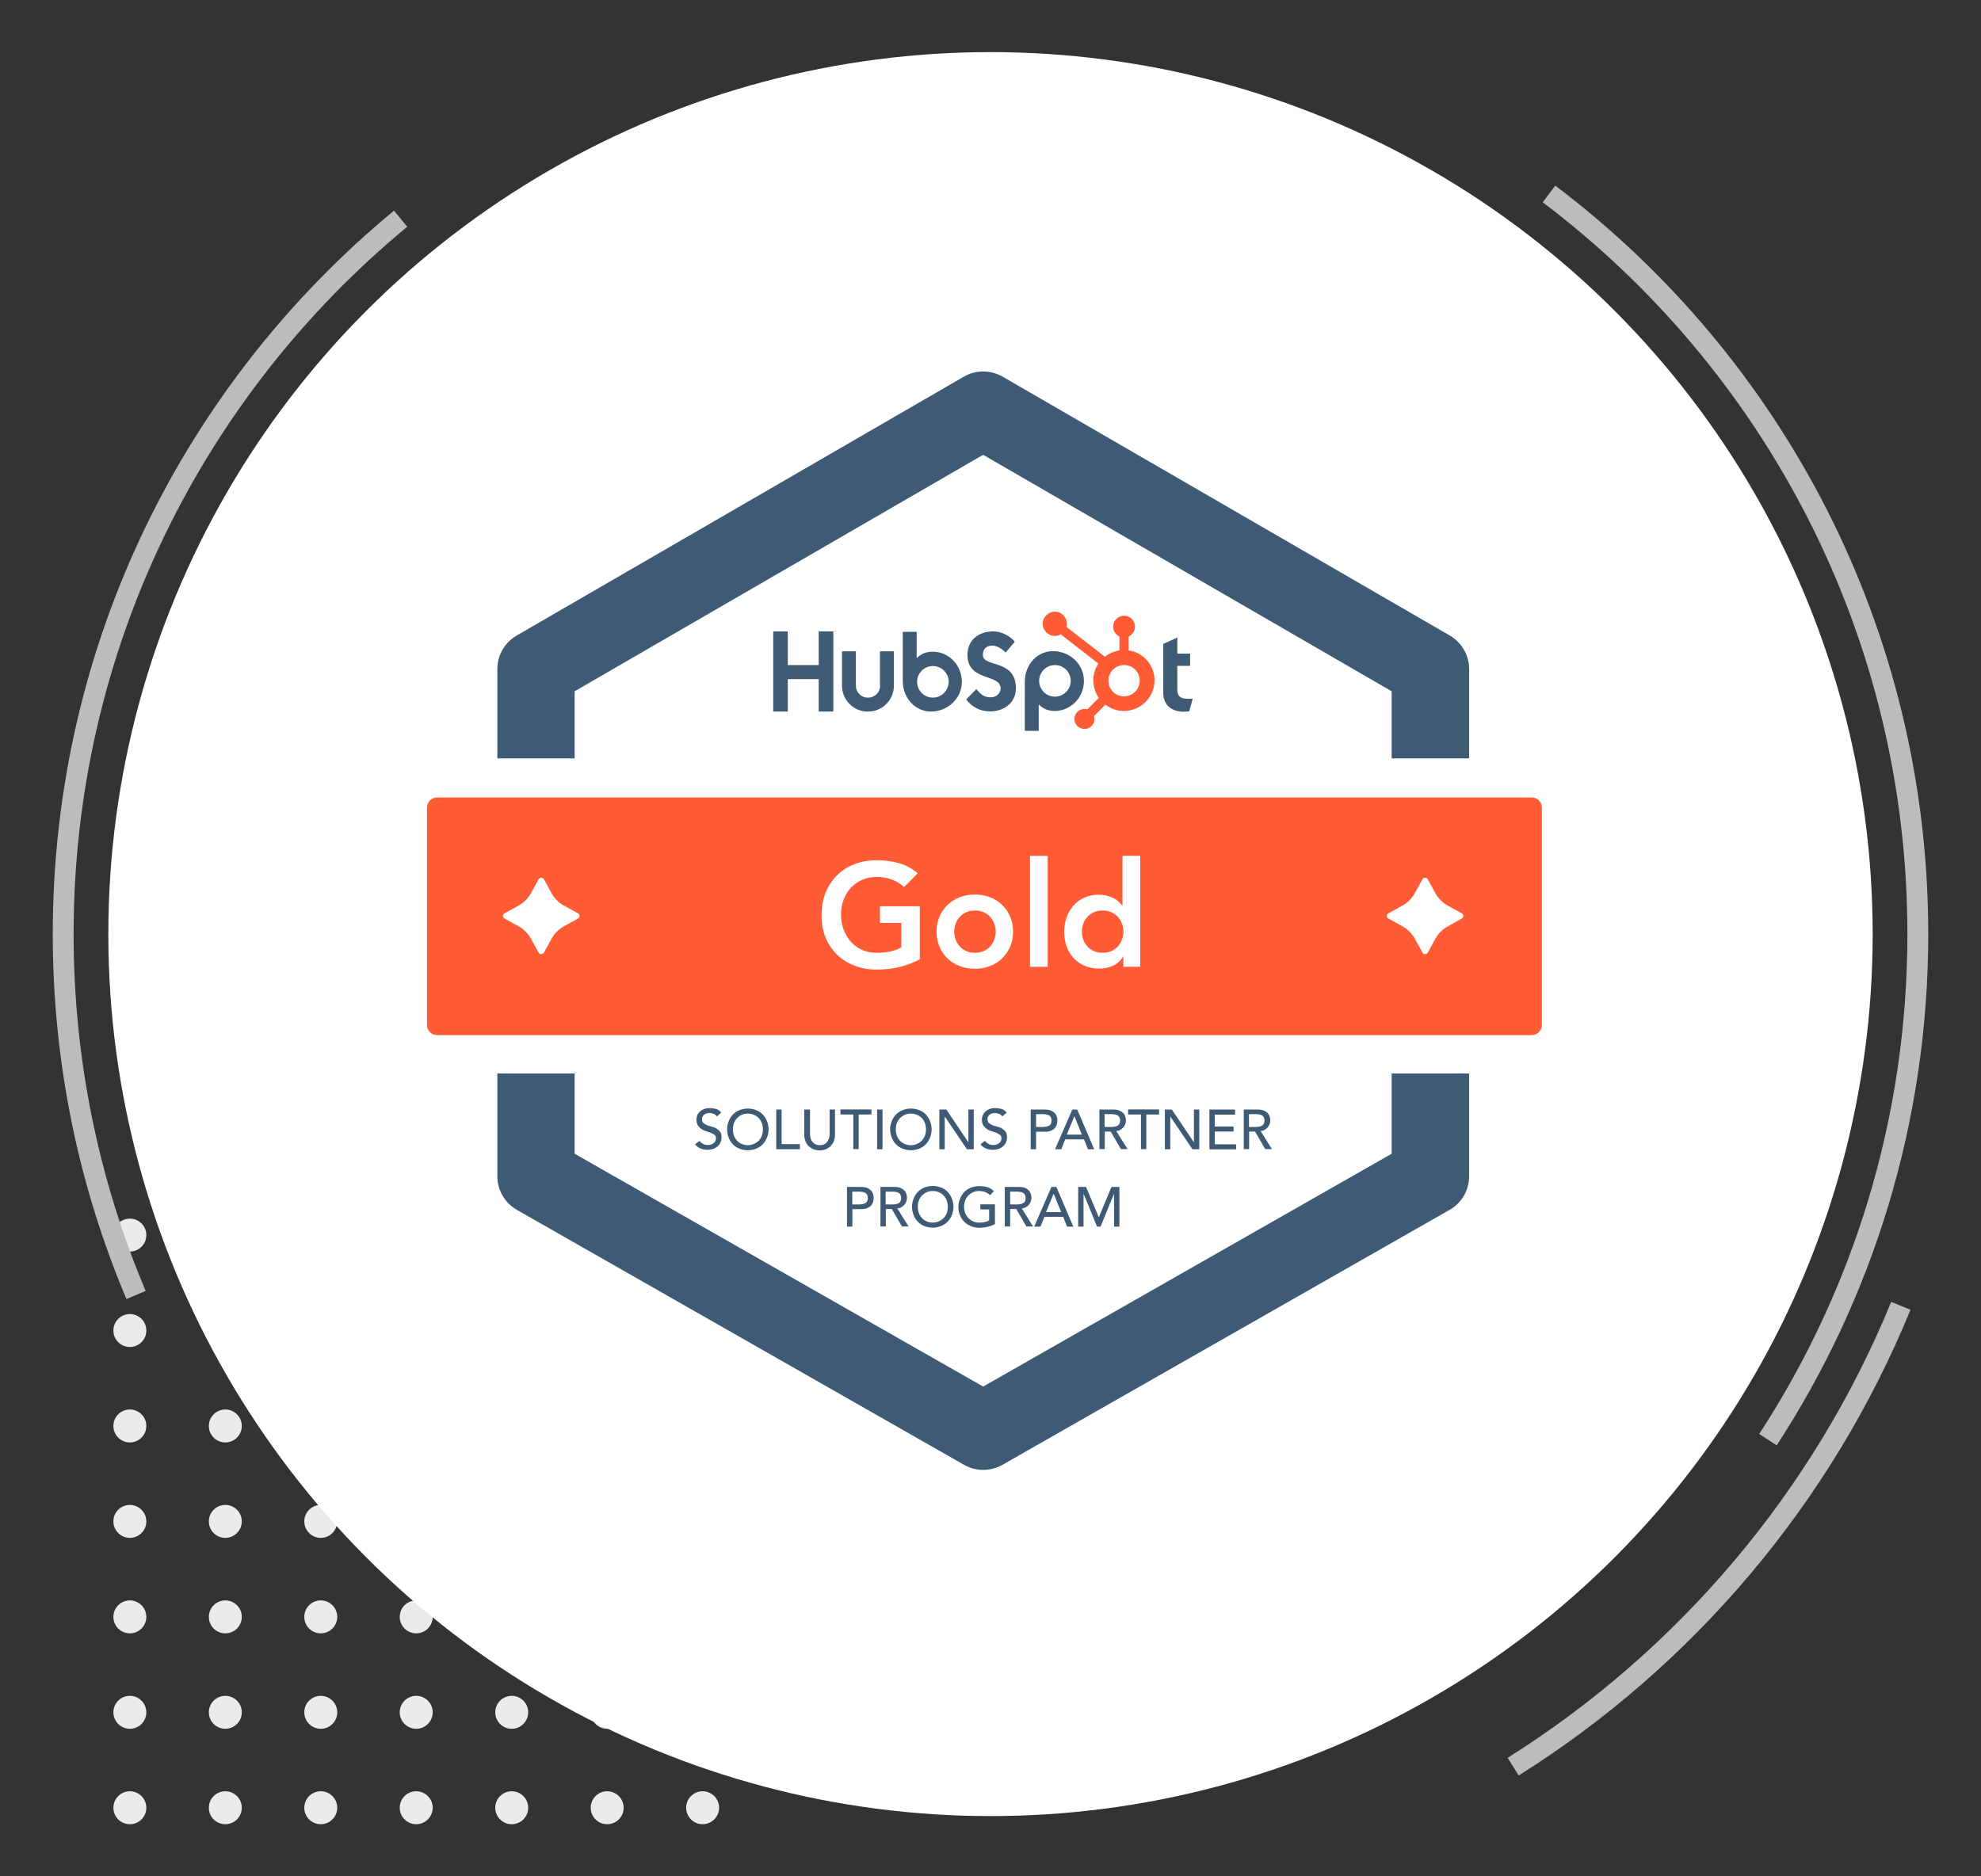<?xml version="1.0" encoding="UTF-8"?>
<svg id="Layer_1" data-name="Layer 1" xmlns="http://www.w3.org/2000/svg" viewBox="0 0 380 360">
  <rect x="0" y="0" width="380" height="360" fill="#333333" stroke="none"/>
  <defs>
    <style>
      .cls-1 {
        fill: none;
        stroke: #bcbcbc;
        stroke-miterlimit: 10;
        stroke-width: 4px;
      }

      .cls-2 {
        fill: #ff5c35;
      }

      .cls-3 {
        fill: #ebebeb;
      }

      .cls-4 {
        fill: #fff;
      }

      .cls-5 {
        fill: #3e5a74;
      }
    </style>
  </defs>
  <g>
    <circle class="cls-3" cx="24.91" cy="346.84" r="3.16"/>
    <circle class="cls-3" cx="43.22" cy="346.84" r="3.16"/>
    <circle class="cls-3" cx="61.53" cy="346.84" r="3.16"/>
    <circle class="cls-3" cx="79.84" cy="346.84" r="3.16"/>
    <circle class="cls-3" cx="98.16" cy="346.84" r="3.16"/>
    <circle class="cls-3" cx="116.47" cy="346.84" r="3.16"/>
    <circle class="cls-3" cx="134.78" cy="346.84" r="3.16"/>
    <circle class="cls-3" cx="24.91" cy="328.53" r="3.16"/>
    <circle class="cls-3" cx="24.91" cy="310.22" r="3.16"/>
    <circle class="cls-3" cx="24.91" cy="291.9" r="3.16"/>
    <circle class="cls-3" cx="24.91" cy="273.59" r="3.16"/>
    <circle class="cls-3" cx="24.91" cy="255.28" r="3.16"/>
    <circle class="cls-3" cx="24.91" cy="236.97" r="3.16"/>
    <circle class="cls-3" cx="43.22" cy="328.53" r="3.16"/>
    <circle class="cls-3" cx="43.22" cy="310.22" r="3.16"/>
    <circle class="cls-3" cx="43.22" cy="291.9" r="3.16"/>
    <circle class="cls-3" cx="43.22" cy="273.59" r="3.16"/>
    <circle class="cls-3" cx="43.22" cy="255.28" r="3.16"/>
    <circle class="cls-3" cx="43.22" cy="236.97" r="3.16"/>
    <circle class="cls-3" cx="61.53" cy="328.53" r="3.16"/>
    <circle class="cls-3" cx="61.53" cy="310.22" r="3.16"/>
    <circle class="cls-3" cx="61.53" cy="291.9" r="3.16"/>
    <circle class="cls-3" cx="61.53" cy="273.59" r="3.16"/>
    <circle class="cls-3" cx="61.53" cy="255.28" r="3.16"/>
    <circle class="cls-3" cx="61.53" cy="236.97" r="3.16"/>
    <circle class="cls-3" cx="79.84" cy="328.53" r="3.16"/>
    <circle class="cls-3" cx="79.84" cy="310.22" r="3.16"/>
    <circle class="cls-3" cx="79.84" cy="291.9" r="3.16"/>
    <circle class="cls-3" cx="79.84" cy="273.59" r="3.16"/>
    <circle class="cls-3" cx="79.84" cy="255.28" r="3.16"/>
    <circle class="cls-3" cx="79.84" cy="236.97" r="3.16"/>
    <circle class="cls-3" cx="98.16" cy="328.53" r="3.16"/>
    <circle class="cls-3" cx="98.16" cy="310.22" r="3.16"/>
    <circle class="cls-3" cx="98.16" cy="291.9" r="3.16"/>
    <circle class="cls-3" cx="98.16" cy="273.59" r="3.16"/>
    <circle class="cls-3" cx="98.16" cy="255.28" r="3.16"/>
    <circle class="cls-3" cx="98.16" cy="236.97" r="3.16"/>
    <circle class="cls-3" cx="116.47" cy="328.53" r="3.16"/>
    <circle class="cls-3" cx="116.47" cy="310.22" r="3.16"/>
    <circle class="cls-3" cx="116.47" cy="291.9" r="3.16"/>
    <circle class="cls-3" cx="116.47" cy="273.59" r="3.16"/>
    <circle class="cls-3" cx="116.47" cy="255.28" r="3.16"/>
    <circle class="cls-3" cx="116.47" cy="236.97" r="3.16"/>
    <circle class="cls-3" cx="134.78" cy="328.53" r="3.16"/>
    <circle class="cls-3" cx="134.78" cy="310.22" r="3.16"/>
    <circle class="cls-3" cx="134.78" cy="291.9" r="3.16"/>
    <circle class="cls-3" cx="134.78" cy="273.59" r="3.16"/>
    <circle class="cls-3" cx="134.78" cy="255.28" r="3.16"/>
    <circle class="cls-3" cx="134.78" cy="236.97" r="3.16"/>
  </g>
  <circle class="cls-4" cx="190" cy="179.22" r="169.22"/>
  <path class="cls-1" d="M76.85,41.96C37.32,74.59,12.12,123.96,12.12,179.22c0,24.56,4.98,47.96,13.98,69.24"/>
  <path class="cls-1" d="M339.13,276.22c18.18-27.9,28.75-61.21,28.75-97,0-58.01-27.77-109.54-70.75-142.01"/>
  <path class="cls-1" d="M290.26,338.96c33.16-20.86,59.36-51.75,74.36-88.42"/>
  <g id="Outlined">
    <g>
      <path class="cls-4" d="M282.36,114.62l-85.81-49.67c-4.92-2.84-11.01-2.84-15.9,0l-85.78,49.67c-4.89,2.84-7.92,8.09-7.92,13.73v97.32c0,5.7,3.06,10.98,8.01,13.79l85.78,48.92c2.39,1.36,5.11,2.08,7.87,2.08s5.48-.72,7.87-2.08l85.78-48.92c4.95-2.81,8.01-8.12,8.01-13.79v-97.32c.03-5.64-3-10.9-7.89-13.73Z"/>
      <path class="cls-5" d="M188.6,282.02c-1.28,0-2.53-.33-3.67-.97l-85.78-48.92c-2.31-1.33-3.75-3.78-3.75-6.45v-97.32c0-2.64,1.42-5.09,3.7-6.42l85.78-49.67c2.31-1.33,5.14-1.33,7.45,0l85.78,49.67c2.28,1.33,3.7,3.78,3.7,6.42v97.32c0,2.67-1.42,5.14-3.75,6.45l-85.78,48.92c-1.11.64-2.39.97-3.67.97ZM110.23,221.36l78.36,44.67,78.36-44.67v-88.73l-78.36-45.37-78.36,45.37v88.73ZM274.41,225.67h0Z"/>
      <path class="cls-4" d="M297.65,205.96H79.04c-3.14,0-5.7-2.56-5.7-5.7v-49.06c0-3.14,2.56-5.7,5.7-5.7h218.6c3.14,0,5.7,2.56,5.7,5.7v49.06c0,3.14-2.56,5.7-5.7,5.7Z"/>
      <path class="cls-2" d="M293.84,198.6H83.83c-1.06,0-1.92-.86-1.92-1.92v-41.75c0-1.06.86-1.92,1.92-1.92h210.01c1.06,0,1.92.86,1.92,1.92v41.72c0,1.08-.86,1.95-1.92,1.95Z"/>
      <g>
        <path class="cls-4" d="M176.42,184.06c-2.47,1.31-5.2,1.97-8.26,1.97-1.53,0-2.95-.25-4.25-.75-1.28-.5-2.39-1.2-3.34-2.11-.92-.92-1.67-2-2.2-3.28s-.78-2.7-.78-4.25.25-3.06.78-4.36,1.25-2.42,2.2-3.34c.92-.92,2.03-1.64,3.34-2.14,1.28-.5,2.7-.75,4.25-.75s2.95.19,4.28.56,2.53,1.03,3.59,1.95l-2.61,2.64c-.64-.61-1.42-1.11-2.34-1.45s-1.86-.5-2.89-.5-1.97.19-2.81.56-1.56.86-2.17,1.53c-.61.64-1.06,1.42-1.39,2.28-.33.86-.5,1.81-.5,2.78,0,1.08.17,2.06.5,2.95.33.89.81,1.67,1.39,2.34.61.67,1.31,1.17,2.17,1.56.83.39,1.78.56,2.81.56.89,0,1.75-.08,2.56-.25.81-.17,1.5-.44,2.14-.78v-4.7h-4.09v-3.2h7.64v10.2h-.03Z"/>
        <path class="cls-4" d="M179.65,178.75c0-1.08.19-2.03.58-2.92.39-.86.92-1.61,1.56-2.25.67-.61,1.45-1.11,2.34-1.45s1.86-.5,2.86-.5,1.97.17,2.86.5,1.67.81,2.34,1.45,1.17,1.36,1.56,2.25c.39.86.58,1.83.58,2.92s-.19,2.03-.58,2.92c-.39.86-.92,1.61-1.56,2.25s-1.45,1.11-2.34,1.45c-.89.33-1.86.5-2.86.5s-1.97-.17-2.86-.5c-.89-.33-1.67-.81-2.34-1.45-.67-.61-1.17-1.36-1.56-2.25-.39-.89-.58-1.86-.58-2.92ZM183.04,178.75c0,.53.08,1.03.28,1.53.17.5.44.92.78,1.31s.78.67,1.25.89c.5.22,1.06.33,1.67.33s1.17-.11,1.67-.33.92-.53,1.25-.89c.33-.39.61-.81.78-1.31s.28-1,.28-1.53-.08-1.03-.28-1.53c-.17-.5-.44-.92-.78-1.31-.36-.39-.78-.67-1.25-.89-.5-.22-1.03-.33-1.67-.33s-1.17.11-1.67.33-.92.53-1.25.89c-.36.39-.61.81-.78,1.31-.19.5-.28,1-.28,1.53Z"/>
        <path class="cls-4" d="M197.58,164.21h3.39v21.29h-3.39v-21.29Z"/>
        <path class="cls-4" d="M215.53,183.47h-.06c-.5.83-1.14,1.42-1.97,1.81s-1.72.56-2.67.56c-1.06,0-1.97-.19-2.81-.56-.81-.36-1.53-.86-2.11-1.5-.58-.64-1.03-1.39-1.33-2.25s-.44-1.81-.44-2.78.17-1.92.47-2.78c.31-.86.78-1.61,1.33-2.25.58-.64,1.25-1.14,2.06-1.5.81-.36,1.7-.56,2.64-.56.64,0,1.2.06,1.7.19s.92.31,1.31.5.69.42.95.67c.25.22.47.47.64.69h.08v-9.51h3.39v21.29h-3.22v-2.03h.06ZM207.53,178.75c0,.53.08,1.03.28,1.53.17.5.44.92.78,1.31s.78.67,1.25.89c.5.22,1.03.33,1.67.33s1.17-.11,1.67-.33.92-.53,1.25-.89c.33-.39.61-.81.78-1.31s.28-1,.28-1.53-.08-1.03-.28-1.53c-.17-.5-.44-.92-.78-1.31-.36-.39-.78-.67-1.25-.89-.5-.22-1.06-.33-1.67-.33s-1.17.11-1.67.33-.92.53-1.25.89c-.36.39-.61.81-.78,1.31-.19.5-.28,1-.28,1.53Z"/>
      </g>
      <g>
        <path class="cls-5" d="M134.2,218.89c.19.28.42.47.72.61.28.14.58.19.89.19.17,0,.36-.03.53-.08s.33-.14.5-.25.28-.25.36-.39c.08-.17.14-.33.14-.56,0-.31-.08-.53-.28-.67s-.42-.28-.69-.39-.58-.19-.89-.31c-.33-.08-.64-.22-.92-.42s-.5-.42-.69-.69-.28-.69-.28-1.17c0-.22.06-.47.14-.72.08-.25.25-.47.44-.69.19-.19.47-.39.81-.53s.72-.22,1.17-.22c.42,0,.81.06,1.2.17.39.11.72.36,1,.69l-.83.75c-.14-.19-.31-.36-.56-.47s-.5-.19-.81-.19c-.28,0-.53.03-.72.11-.19.08-.33.17-.44.28s-.19.25-.25.39c-.06.14-.08.25-.08.39,0,.33.08.58.28.75.19.17.42.31.69.42s.58.19.92.28c.33.08.64.19.89.36.28.17.5.36.69.61s.28.61.28,1.08c0,.36-.08.69-.22,1s-.33.53-.56.75c-.25.19-.53.36-.83.47-.33.11-.67.17-1.03.17-.5,0-.95-.08-1.39-.25-.44-.17-.78-.44-1.06-.81l.89-.67Z"/>
        <path class="cls-5" d="M143.45,220.69c-.58,0-1.11-.11-1.61-.31-.5-.19-.92-.47-1.25-.83-.36-.36-.61-.78-.81-1.28-.19-.5-.31-1-.31-1.58s.11-1.08.31-1.58.47-.92.81-1.28c.36-.36.78-.64,1.25-.83.5-.19,1.03-.31,1.61-.31s1.11.11,1.61.31c.5.19.92.47,1.25.83.36.36.61.78.81,1.28.19.5.31,1.03.31,1.58s-.11,1.08-.31,1.58-.47.92-.81,1.28c-.36.36-.78.64-1.25.83s-1.03.31-1.61.31ZM143.45,219.72c.44,0,.83-.08,1.2-.25.36-.17.64-.39.92-.64.25-.28.44-.58.58-.97.14-.36.19-.75.19-1.17s-.06-.81-.19-1.17-.33-.69-.58-.97-.56-.5-.92-.64c-.36-.17-.75-.25-1.2-.25s-.83.08-1.2.25-.64.39-.89.64c-.25.28-.44.58-.58.97s-.19.75-.19,1.17.06.81.19,1.17.33.69.58.97.56.5.89.64c.36.17.78.25,1.2.25Z"/>
        <path class="cls-5" d="M148.9,212.88h1.03v6.64h3.5v.97h-4.53v-7.62h0Z"/>
        <path class="cls-5" d="M155.38,212.88v4.67c0,.25.03.47.08.75.06.25.17.5.33.69.14.22.36.39.58.53.25.14.56.19.89.19.36,0,.67-.06.89-.19.25-.14.44-.31.58-.53.14-.22.25-.44.33-.69.06-.25.08-.5.08-.75v-4.67h1.03v4.84c0,.44-.08.86-.22,1.22-.14.36-.36.67-.61.95-.28.28-.58.47-.95.61s-.75.22-1.17.22-.81-.08-1.17-.22c-.36-.14-.67-.36-.95-.61-.28-.28-.47-.58-.61-.95-.14-.36-.22-.78-.22-1.22v-4.84h1.08Z"/>
        <path class="cls-5" d="M163.66,213.83h-2.45v-.97h5.95v.97h-2.45v6.64h-1.03v-6.64h-.03Z"/>
        <path class="cls-5" d="M168.25,212.88h1.03v7.62h-1.03v-7.62Z"/>
        <path class="cls-5" d="M174.73,220.69c-.58,0-1.11-.11-1.61-.31s-.92-.47-1.25-.83c-.36-.36-.61-.78-.81-1.28-.19-.5-.31-1-.31-1.58s.11-1.08.31-1.58.47-.92.81-1.28c.36-.36.78-.64,1.25-.83.5-.19,1.03-.31,1.61-.31s1.11.11,1.61.31c.5.19.92.47,1.25.83s.61.78.81,1.28c.19.5.31,1.03.31,1.58s-.11,1.08-.31,1.58-.47.92-.81,1.28c-.36.36-.78.64-1.25.83-.5.19-1.03.31-1.61.31ZM174.73,219.72c.44,0,.83-.08,1.2-.25.36-.17.64-.39.92-.64.25-.28.44-.58.58-.97s.19-.75.19-1.17-.06-.81-.19-1.17-.33-.69-.58-.97-.56-.5-.92-.64-.75-.25-1.2-.25-.83.08-1.2.25c-.36.17-.64.39-.92.64-.25.28-.44.58-.58.97-.14.36-.19.75-.19,1.17s.06.81.19,1.17.33.69.58.97.56.5.92.64c.36.17.75.25,1.2.25Z"/>
        <path class="cls-5" d="M180.17,212.88h1.36l4.2,6.25h.03v-6.25h1.03v7.62h-1.31l-4.23-6.25h-.03v6.25h-1.03v-7.62h-.03Z"/>
        <path class="cls-5" d="M188.96,218.89c.19.28.42.47.72.61.28.14.58.19.89.19.17,0,.36-.03.53-.08s.33-.14.5-.25.28-.25.36-.39c.08-.17.14-.33.14-.56,0-.31-.08-.53-.28-.67s-.42-.28-.69-.39-.58-.19-.89-.31c-.33-.08-.64-.22-.92-.42s-.5-.42-.69-.69-.28-.69-.28-1.17c0-.22.06-.47.14-.72.08-.25.25-.47.44-.69.19-.19.47-.39.81-.53s.72-.22,1.17-.22c.42,0,.81.06,1.2.17.39.11.72.36,1,.69l-.83.75c-.14-.19-.31-.36-.56-.47s-.5-.19-.81-.19c-.28,0-.53.03-.72.11-.19.08-.33.17-.44.28-.11.11-.19.25-.25.39s-.08.25-.08.39c0,.33.08.58.28.75.19.17.42.31.69.42s.58.19.92.28.64.19.89.36c.28.17.5.36.69.61s.28.61.28,1.08c0,.36-.08.69-.22,1s-.33.53-.56.75c-.25.19-.53.36-.83.47-.33.11-.67.17-1.03.17-.5,0-.95-.08-1.39-.25-.44-.17-.78-.44-1.06-.81l.89-.67Z"/>
        <path class="cls-5" d="M197.71,212.88h2.67c.5,0,.89.06,1.2.19s.56.31.75.5.31.44.39.69c.08.25.11.5.11.75s-.03.47-.11.75c-.08.25-.19.47-.39.69s-.44.36-.75.5c-.31.14-.72.19-1.2.19h-1.64v3.36h-1.03v-7.64h0ZM198.74,216.22h1.36c.19,0,.39-.03.58-.06.19-.03.36-.08.53-.17.17-.08.28-.22.36-.36.08-.17.14-.36.14-.64s-.06-.47-.14-.64-.22-.28-.36-.36c-.17-.08-.33-.14-.53-.17s-.39-.06-.58-.06h-1.36v2.45Z"/>
        <path class="cls-5" d="M205.69,212.88h.95l3.25,7.62h-1.2l-.75-1.89h-3.61l-.75,1.89h-1.2l3.31-7.62ZM207.53,217.69l-1.42-3.5h-.03l-1.45,3.5h2.89Z"/>
        <path class="cls-5" d="M210.86,212.88h2.67c.5,0,.89.06,1.2.19s.56.31.75.5.31.44.39.69c.08.25.11.5.11.75s-.06.47-.14.69-.22.42-.36.61c-.17.19-.36.33-.58.47s-.5.19-.78.22l2.17,3.47h-1.28l-1.95-3.36h-1.14v3.36h-1.03v-7.62h-.03ZM211.89,216.22h1.36c.19,0,.39-.03.58-.06.19-.03.36-.08.53-.17.17-.08.28-.22.36-.36.08-.17.14-.36.14-.64s-.06-.47-.14-.64-.22-.28-.36-.36c-.17-.08-.33-.14-.53-.17s-.39-.06-.58-.06h-1.36v2.45Z"/>
        <path class="cls-5" d="M218.84,213.83h-2.45v-.97h5.95v.97h-2.45v6.64h-1.03v-6.64h-.03Z"/>
        <path class="cls-5" d="M223.43,212.88h1.36l4.2,6.25h.03v-6.25h1.03v7.62h-1.31l-4.23-6.25h-.03v6.25h-1.03v-7.62h-.03Z"/>
        <path class="cls-5" d="M231.99,212.88h4.92v.97h-3.89v2.28h3.61v.97h-3.61v2.45h4.09v.97h-5.11v-7.64Z"/>
        <path class="cls-5" d="M238.55,212.88h2.67c.5,0,.89.06,1.2.19s.56.31.75.5.31.44.39.69c.08.25.11.5.11.75s-.06.47-.14.69-.22.42-.36.61c-.17.19-.36.33-.58.47s-.5.19-.78.22l2.17,3.47h-1.28l-1.95-3.36h-1.14v3.36h-1.03v-7.62h-.03ZM239.58,216.22h1.36c.19,0,.39-.03.58-.06.19-.03.36-.08.53-.17s.28-.22.36-.36c.08-.17.14-.36.14-.64s-.06-.47-.14-.64-.22-.28-.36-.36-.33-.14-.53-.17-.39-.06-.58-.06h-1.36v2.45Z"/>
        <path class="cls-5" d="M162.47,227.73h2.67c.5,0,.89.06,1.2.19.31.14.56.31.75.5s.31.44.39.69.11.5.11.75-.03.47-.11.75c-.08.25-.19.47-.39.69s-.44.36-.75.5-.72.19-1.2.19h-1.64v3.36h-1.03v-7.64ZM163.49,231.09h1.36c.19,0,.39-.03.58-.06.19-.03.36-.08.53-.17s.28-.22.36-.36c.08-.17.14-.36.14-.64s-.06-.47-.14-.64-.22-.28-.36-.36c-.17-.08-.33-.14-.53-.17-.19-.03-.39-.06-.58-.06h-1.36v2.45Z"/>
        <path class="cls-5" d="M168.86,227.73h2.67c.5,0,.89.06,1.2.19.31.14.56.31.75.5s.31.44.39.69.11.5.11.75-.06.47-.14.69-.22.42-.36.61c-.17.19-.36.33-.58.47-.22.14-.5.19-.78.22l2.17,3.47h-1.28l-1.95-3.36h-1.14v3.36h-1.03v-7.62h-.03ZM169.89,231.09h1.36c.19,0,.39-.03.58-.06.19-.03.36-.08.53-.17s.28-.22.36-.36c.08-.17.14-.36.14-.64s-.06-.47-.14-.64-.22-.28-.36-.36c-.17-.08-.33-.14-.53-.17-.19-.03-.39-.06-.58-.06h-1.36v2.45Z"/>
        <path class="cls-5" d="M178.92,235.54c-.58,0-1.11-.11-1.61-.31-.5-.19-.92-.47-1.25-.83-.36-.36-.61-.78-.81-1.28-.19-.5-.31-1-.31-1.58s.11-1.08.31-1.58.47-.92.81-1.28c.36-.36.78-.64,1.25-.83.5-.19,1.03-.31,1.61-.31s1.11.11,1.61.31c.5.19.92.47,1.25.83.36.36.61.78.81,1.28s.31,1.03.31,1.58-.11,1.08-.31,1.58c-.19.5-.47.92-.81,1.28-.36.36-.78.64-1.25.83s-1.03.31-1.61.31ZM178.92,234.57c.44,0,.83-.08,1.2-.25.36-.17.64-.39.92-.64.25-.28.44-.58.58-.97.14-.36.19-.75.19-1.17s-.06-.81-.19-1.17-.33-.69-.58-.97c-.25-.28-.56-.5-.92-.64-.36-.17-.75-.25-1.2-.25s-.83.08-1.2.25-.64.39-.89.64c-.25.28-.44.58-.58.97s-.19.75-.19,1.17.06.81.19,1.17.33.69.58.97.56.5.89.64c.36.17.75.25,1.2.25Z"/>
        <path class="cls-5" d="M190.85,231.09v3.75c-.19.11-.39.22-.64.31-.25.08-.47.17-.75.22s-.5.11-.78.14-.5.06-.75.06c-.64,0-1.22-.11-1.72-.33s-.95-.5-1.28-.86c-.36-.36-.61-.78-.81-1.28-.19-.47-.28-1-.28-1.53,0-.56.11-1.08.31-1.58.19-.5.47-.92.81-1.28.36-.36.78-.64,1.25-.83.5-.19,1.03-.31,1.61-.31.69,0,1.28.08,1.72.25.44.17.81.42,1.11.72l-.72.78c-.31-.31-.64-.5-1-.64-.36-.11-.72-.17-1.11-.17-.44,0-.83.08-1.2.25-.36.17-.64.39-.92.64-.25.28-.44.58-.58.97-.14.36-.19.75-.19,1.17s.08.83.22,1.2.36.69.61.97c.28.28.58.47.95.64.36.17.75.22,1.17.22.36,0,.72-.03,1.03-.11s.61-.17.83-.31v-2.11h-1.7v-.97h2.81v.03Z"/>
        <path class="cls-5" d="M192.74,227.73h2.67c.5,0,.89.06,1.2.19s.56.31.75.5.31.44.39.69c.08.25.11.5.11.75s-.06.47-.14.69-.22.42-.36.61c-.17.19-.36.33-.58.47s-.5.19-.78.22l2.17,3.47h-1.28l-1.95-3.36h-1.17v3.36h-1.03v-7.62ZM193.77,231.09h1.36c.19,0,.39-.03.58-.06.19-.03.36-.08.53-.17s.28-.22.36-.36c.08-.17.14-.36.14-.64s-.06-.47-.14-.64-.22-.28-.36-.36-.33-.14-.53-.17-.39-.06-.58-.06h-1.36v2.45Z"/>
        <path class="cls-5" d="M201.69,227.73h.95l3.25,7.62h-1.2l-.75-1.89h-3.61l-.75,1.89h-1.2l3.31-7.62ZM203.55,232.56l-1.42-3.5h-.03l-1.45,3.5h2.89Z"/>
        <path class="cls-5" d="M206.8,227.73h1.53l2.42,5.75h.06l2.39-5.75h1.53v7.62h-1.03v-6.25h-.03l-2.56,6.25h-.67l-2.56-6.25h-.03v6.25h-1.03v-7.62h-.03Z"/>
      </g>
      <path class="cls-4" d="M275.35,180.08l-1.47,2.67c-.22.42-.81.42-1.03,0l-1.47-2.67c-.56-1-1.36-1.81-2.36-2.36l-2.67-1.47c-.42-.22-.42-.81,0-1.03l2.67-1.47c1-.56,1.81-1.36,2.36-2.36l1.47-2.67c.22-.42.81-.42,1.03,0l1.47,2.67c.56,1,1.36,1.81,2.36,2.36l2.67,1.47c.42.22.42.81,0,1.03l-2.67,1.5c-1,.53-1.83,1.36-2.36,2.34Z"/>
      <path class="cls-4" d="M105.81,180.08l-1.47,2.67c-.22.42-.81.42-1.03,0l-1.47-2.67c-.56-1-1.36-1.81-2.36-2.36l-2.67-1.47c-.42-.22-.42-.81,0-1.03l2.67-1.47c1-.56,1.81-1.36,2.36-2.36l1.47-2.67c.22-.42.81-.42,1.03,0l1.47,2.67c.56,1,1.36,1.81,2.36,2.36l2.67,1.47c.42.22.42.81,0,1.03l-2.67,1.47c-1,.56-1.83,1.39-2.36,2.36Z"/>
      <g>
        <polygon class="cls-5" points="157.05 121.15 157.05 127.6 151.12 127.6 151.12 121.15 148.32 121.15 148.32 136.52 151.12 136.52 151.12 130.3 157.05 130.3 157.05 136.52 159.85 136.52 159.85 121.15 157.05 121.15"/>
        <g>
          <path class="cls-5" d="M168.83,131.55c0,1.28-1.03,2.31-2.34,2.31s-2.31-1.03-2.31-2.31v-6.59h-2.67v6.59c0,2.75,2.22,4.98,4.98,4.98s4.98-2.22,4.98-4.98v-6.59h-2.67v6.59h.03Z"/>
          <path class="cls-5" d="M188.54,125.65c0-1.36.89-1.78,1.86-1.78.78,0,1.83.61,2.5,1.33l1.75-2.06c-.86-1.17-2.64-2-4.09-2-2.89,0-4.98,1.7-4.98,4.5,0,5.2,6.37,3.56,6.37,6.45,0,.89-.86,1.7-1.86,1.7-1.58,0-2.08-.78-2.81-1.58l-1.95,2c1.22,1.53,2.75,2.28,4.59,2.28,2.75,0,4.95-1.72,4.95-4.39.03-5.75-6.34-3.95-6.34-6.45"/>
          <path class="cls-5" d="M227.87,134.08c-1.58,0-2.03-.67-2.03-1.72v-4.61h2.45v-2.34h-2.45v-3.09l-2.7,1.22v9.4c0,2.39,1.67,3.61,3.92,3.61.33,0,.81-.03,1.06-.08l.67-2.42c-.28,0-.61.03-.92.03"/>
          <path class="cls-5" d="M178.95,125.04c-1.31,0-2.25.39-3.11,1.25v-5.06h-2.67v9.37c0,3.5,2.53,5.92,5.39,5.92,3.17,0,5.95-2.45,5.95-5.73-.03-3.25-2.59-5.75-5.56-5.75M178.95,133.85c-1.67,0-3.03-1.36-3.03-3.03s1.36-3.03,3.03-3.03,3.03,1.36,3.03,3.03c-.03,1.67-1.36,3.03-3.03,3.03"/>
          <path class="cls-5" d="M207.92,130.66c0-3.31-2.78-5.73-5.95-5.73-2.86,0-5.39,2.39-5.39,5.92v9.37h2.67v-5.06c.89.86,1.81,1.25,3.11,1.25,2.97-.03,5.56-2.5,5.56-5.75M205.39,130.63c0,1.67-1.36,3.03-3.03,3.03s-3.03-1.36-3.03-3.03,1.36-3.03,3.03-3.03,3.03,1.36,3.03,3.03"/>
        </g>
        <path class="cls-2" d="M216.51,124.79v-2.67c.69-.33,1.2-1.03,1.2-1.86v-.06c0-1.14-.92-2.06-2.06-2.06h-.06c-1.14,0-2.06.92-2.06,2.06v.06c0,.83.5,1.53,1.2,1.86v2.67c-1.03.17-2,.58-2.78,1.22l-7.37-5.73c.06-.19.08-.39.08-.58,0-1.28-1.03-2.34-2.31-2.34s-2.34,1.03-2.34,2.31,1.03,2.34,2.31,2.34c.42,0,.81-.11,1.14-.31l7.23,5.62c-.61.92-.97,2.03-.97,3.22s.39,2.42,1.06,3.36l-2.2,2.2c-.17-.06-.36-.08-.56-.08-1.06,0-1.92.86-1.92,1.92s.86,1.92,1.92,1.92,1.92-.86,1.92-1.92c0-.19-.03-.36-.08-.56l2.17-2.17c1,.75,2.22,1.2,3.56,1.2,3.25,0,5.87-2.64,5.87-5.87.03-2.89-2.11-5.34-4.95-5.75M215.62,133.6c-1.67,0-3-1.33-3-3s1.33-3,3-3,3,1.33,3,3c0,1.64-1.33,3-3,3"/>
      </g>
    </g>
  </g>
</svg>